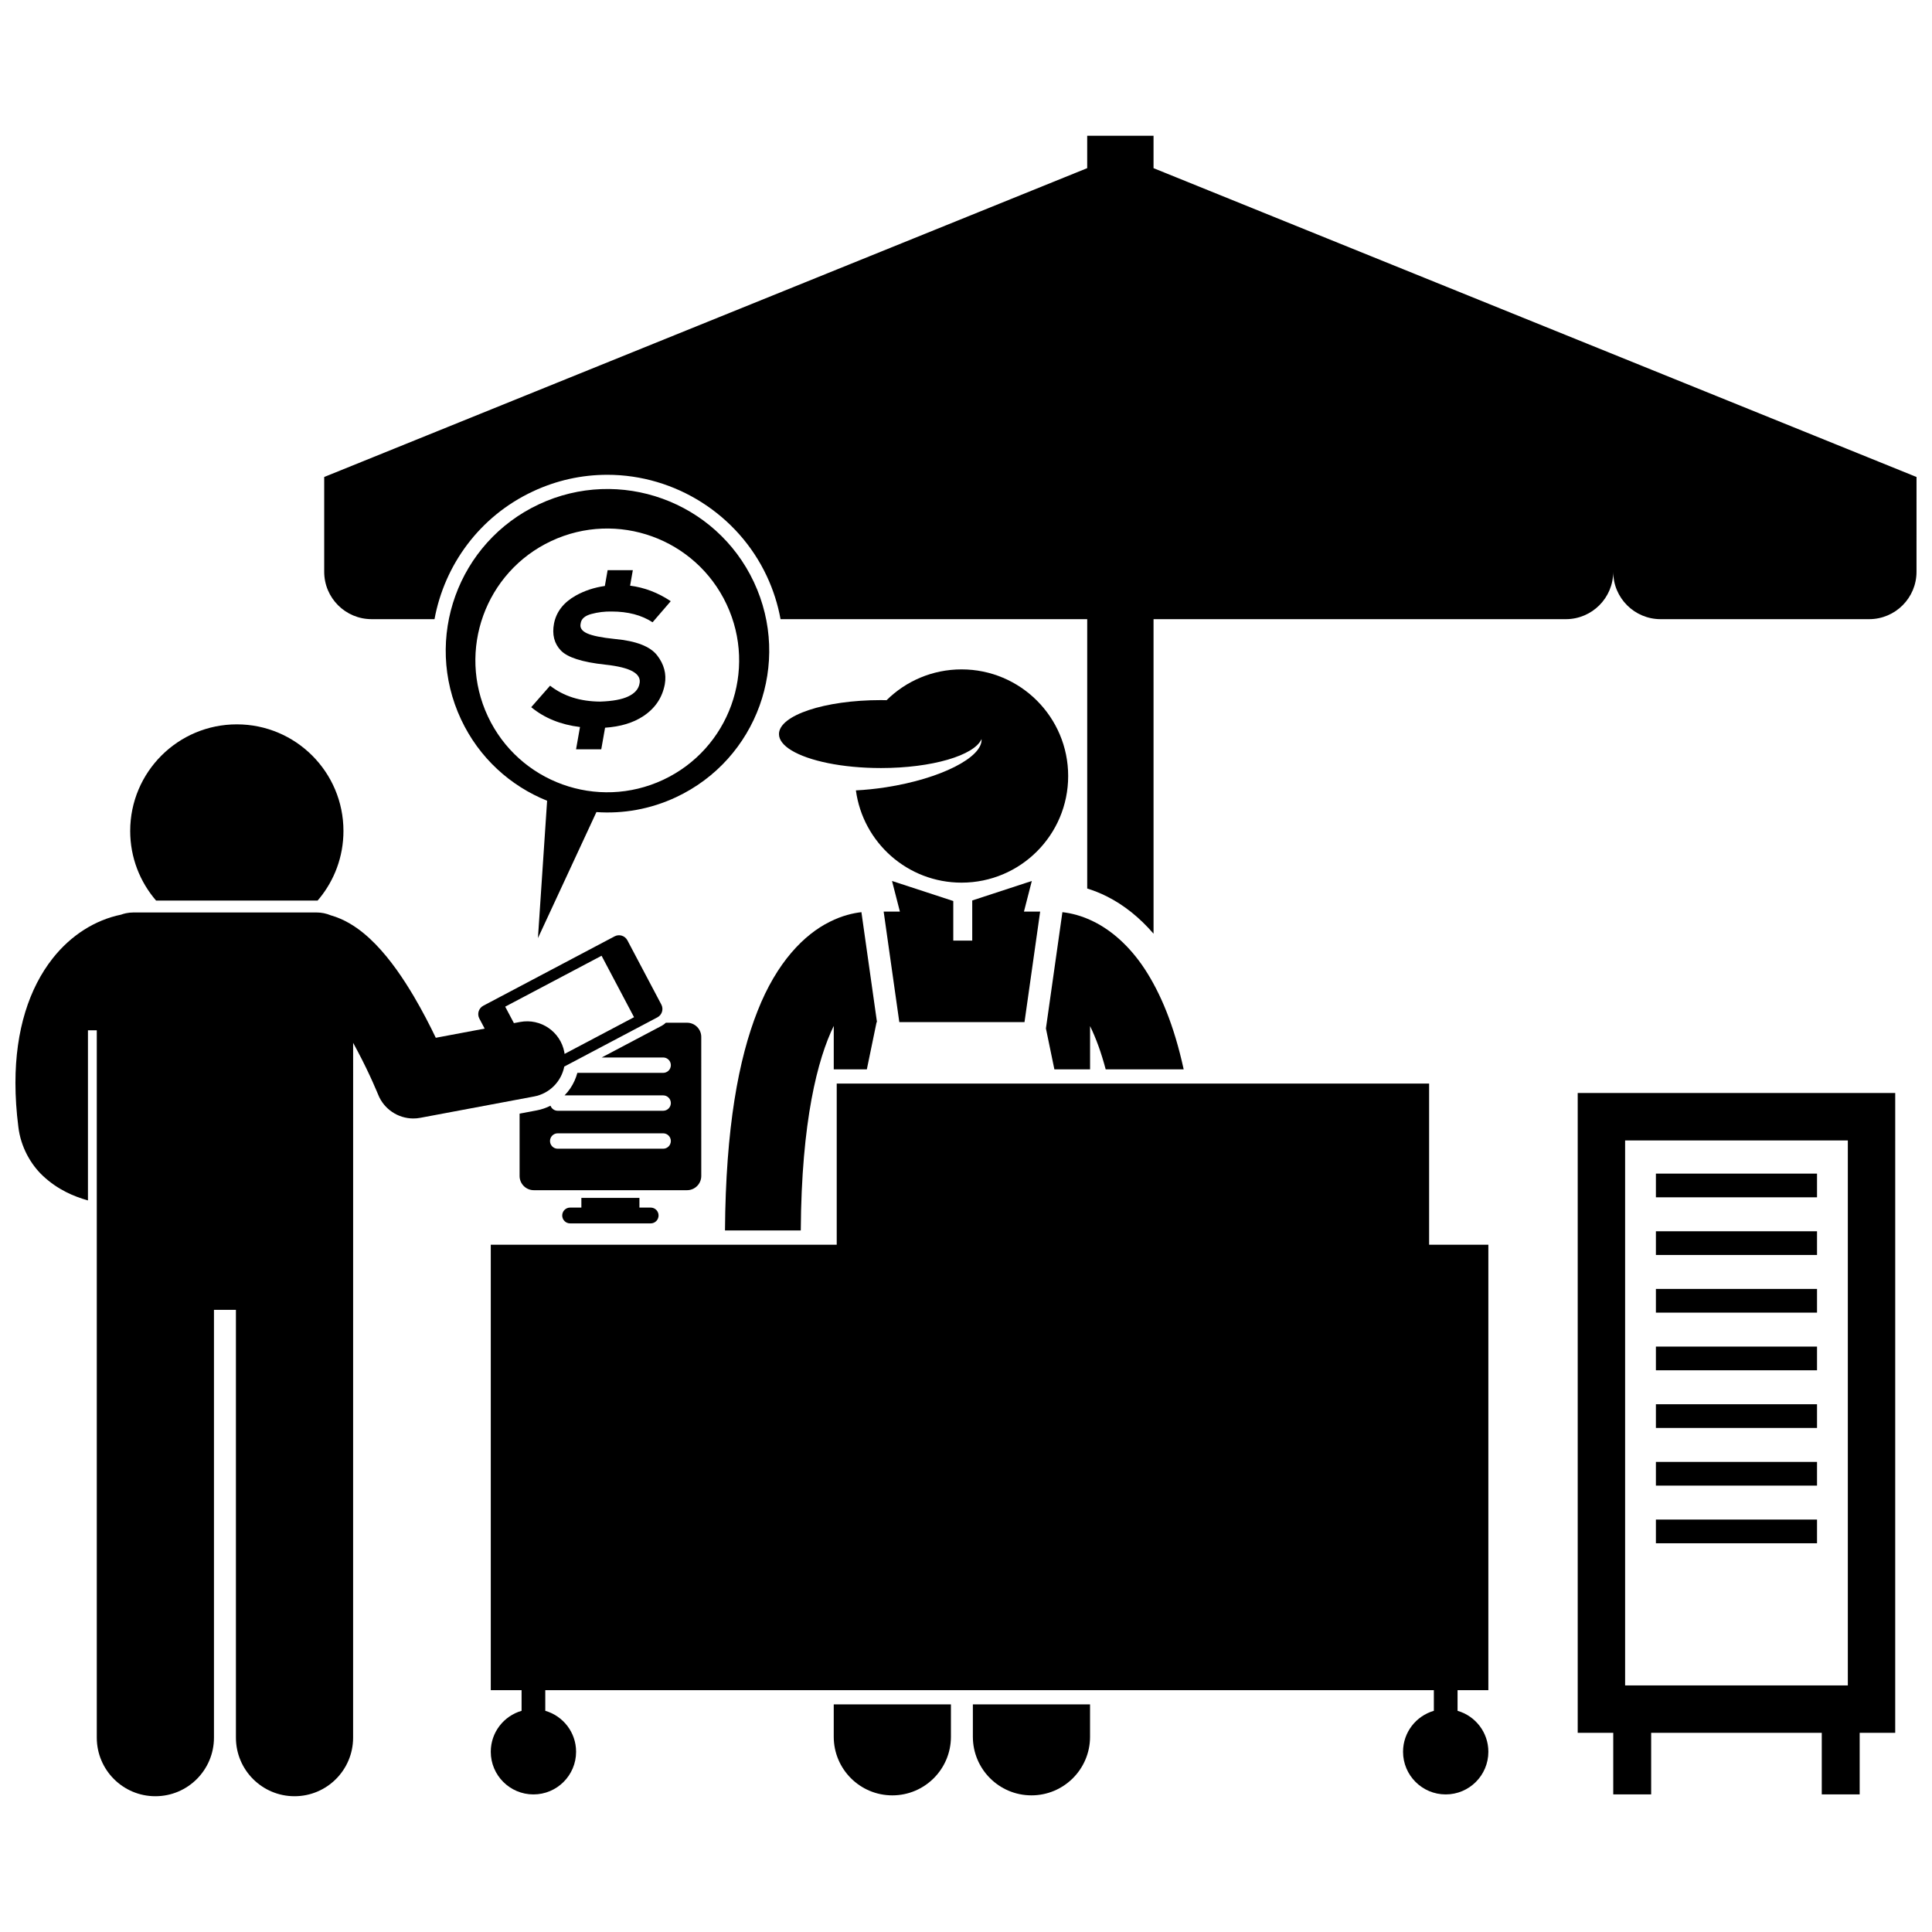 <?xml version="1.0" encoding="UTF-8"?>
<!-- Uploaded to: ICON Repo, www.svgrepo.com, Generator: ICON Repo Mixer Tools -->
<svg width="800px" height="800px" version="1.1" viewBox="144 144 512 512" xmlns="http://www.w3.org/2000/svg">
 <defs>
  <clipPath id="b">
   <path d="m229 179h422.9v213h-422.9z"/>
  </clipPath>
  <clipPath id="a">
   <path d="m148.09 385h171.91v236h-171.91z"/>
  </clipPath>
 </defs>
 <g clip-path="url(#b)">
  <path d="m449.7 179.98h-17.582v8.582l-202.2 81.844v25.117c0 6.938 5.625 12.559 12.559 12.559h16.672c2.637-14.312 11.883-27.195 26.031-33.832 6.258-2.938 12.914-4.426 19.777-4.426 18.012 0 34.59 10.535 42.238 26.828 1.746 3.723 2.953 7.562 3.656 11.43h81.27v71.379c1.645 0.512 3.387 1.18 5.215 2.102 4.496 2.246 8.695 5.621 12.367 9.875l-0.004-83.355h109.26c6.934 0 12.559-5.621 12.559-12.559 0 6.938 5.625 12.559 12.559 12.559h55.258c6.934 0 12.559-5.621 12.559-12.559l0.004-25.117-202.2-81.844z"/>
 </g>
 <path d="m377.44 347.54c13.57 0 24.77-3.34 26.684-7.684 0.32 4.856-10.832 10.523-25.301 12.773-2.766 0.43-5.453 0.703-8 0.832 1.859 13.805 13.68 24.449 27.996 24.449 15.605 0 28.258-12.648 28.258-28.258 0-15.605-12.652-28.258-28.258-28.258-7.746 0-14.762 3.117-19.867 8.164-0.504-0.012-1-0.023-1.512-0.023-14.914 0-27.004 4.031-27.004 9.004 0 1.555 1.188 3.023 3.277 4.297 4.578 2.801 13.484 4.703 23.727 4.703z"/>
 <path d="m378.18 385.58 4.148 29.289h33.176l4.148-29.289h-4.293l1.934-7.535 0.148-0.578-1.77 0.578-14.02 4.59v10.633h-5.023v-10.488l-14.461-4.734-1.773-0.578 0.148 0.578 1.938 7.535z"/>
 <path d="m376.41 414.87-4.125-29.137c-2.223 0.246-5.156 0.918-8.402 2.555-6.754 3.348-14.039 10.676-19.133 23.664-5.019 12.691-8.43 30.918-8.621 58.133h20.086c0.168-29.031 4.488-45.512 8.738-54.211v11.508h8.77l2.586-12.516z"/>
 <path d="m401.82 604.26c0 8.578 6.953 15.527 15.527 15.527 8.574 0 15.527-6.949 15.527-15.527v-8.582l-31.055 0.004z"/>
 <path d="m364.95 595.68v8.582c0 8.578 6.953 15.527 15.527 15.527 8.574 0 15.527-6.949 15.527-15.527v-8.582z"/>
 <path d="m433.95 388.29c-3.242-1.637-6.18-2.309-8.402-2.555l-4.367 30.812 2.238 10.836h9.461v-11.457c0.746 1.527 1.496 3.277 2.238 5.324 0.656 1.824 1.293 3.859 1.898 6.133h20.668c-2.555-11.727-6.16-20.227-10.328-26.594-4.121-6.258-8.945-10.273-13.406-12.5z"/>
 <path d="m562.11 603.21h9.418v16.328h10.047v-16.328h45.211v16.328h10.047v-16.328h9.418l0.004-169.55h-84.145zm12.562-156.98h59.023v144.42h-59.023z"/>
 <path d="m582.83 455.02h42.699v6.281h-42.699z"/>
 <path d="m582.83 470.3h42.699v6.281h-42.699z"/>
 <path d="m582.83 485.58h42.699v6.281h-42.699z"/>
 <path d="m582.83 500.86h42.699v6.281h-42.699z"/>
 <path d="m582.83 516.14h42.699v6.281h-42.699z"/>
 <path d="m582.83 531.42h42.699v6.281h-42.699z"/>
 <path d="m582.83 546.7h42.699v6.281h-42.699z"/>
 <path d="m538.43 591.91v-118.05h-15.699v-42.699h-156.99v42.699h-91.68v118.05h8.164v5.473c-4.715 1.363-8.164 5.699-8.164 10.852 0 6.242 5.059 11.305 11.305 11.305 6.242 0 11.305-5.059 11.305-11.305 0-5.152-3.449-9.492-8.164-10.852v-5.473h235.48v5.473c-4.715 1.363-8.164 5.699-8.164 10.852 0 6.242 5.059 11.305 11.305 11.305 6.242 0 11.305-5.059 11.305-11.305 0-5.152-3.449-9.492-8.164-10.852v-5.473z"/>
 <path d="m329.84 418.8c0-2.078-1.688-3.769-3.769-3.769h-5.609c-0.32 0.301-0.668 0.578-1.074 0.797l-15.926 8.414h16.281c1.125 0 2.039 0.914 2.039 2.039 0 1.129-0.914 2.039-2.039 2.039h-22.734c-0.402 1.469-1.035 2.879-1.918 4.172-0.441 0.648-0.941 1.238-1.477 1.793h26.129c1.125 0 2.039 0.914 2.039 2.039 0 1.129-0.914 2.039-2.039 2.039h-27.945c-0.879 0-1.621-0.555-1.906-1.336-1.141 0.57-2.367 0.996-3.656 1.238l-4.539 0.852v16.527c0 2.078 1.688 3.769 3.769 3.769h40.609c2.078 0 3.769-1.688 3.769-3.769zm-10.098 29.621h-27.945c-1.129 0-2.039-0.914-2.039-2.039s0.914-2.039 2.039-2.039h27.945c1.125 0 2.039 0.914 2.039 2.039s-0.914 2.039-2.039 2.039z"/>
 <path d="m298.07 461.46v2.562h-2.984c-1.156 0-2.094 0.938-2.094 2.094s0.938 2.094 2.094 2.094h21.348c1.156 0 2.094-0.938 2.094-2.094s-0.938-2.094-2.094-2.094h-2.981v-2.562z"/>
 <path d="m228.16 382.66c0.137-0.16 0.281-0.32 0.418-0.484 4.023-4.883 6.441-11.137 6.441-17.961 0-15.605-12.648-28.254-28.258-28.254-15.605 0-28.258 12.648-28.258 28.254 0 7.051 2.59 13.496 6.859 18.445z"/>
 <g clip-path="url(#a)">
  <path d="m237.59 420.37c0.391 0.695 0.762 1.395 1.117 2.074 1.688 3.164 3.09 6.137 4.055 8.285 0.484 1.074 0.855 1.941 1.105 2.531 0.125 0.293 0.219 0.516 0.277 0.66 0.059 0.141 0.074 0.176 0.074 0.176 1.547 3.863 5.285 6.312 9.324 6.312 0.613 0 1.23-0.055 1.855-0.176l30.141-5.652c4.16-0.781 7.227-4.019 8-7.93l24.676-13.039c1.227-0.648 1.695-2.168 1.047-3.394l-8.996-17.027c-0.648-1.227-2.168-1.695-3.394-1.047l-34.793 18.387c-1.227 0.648-1.695 2.168-1.047 3.394l1.41 2.668-12.953 2.43c-1.52-3.18-3.504-7.051-5.836-11.008-2.805-4.719-6.055-9.57-10.082-13.738-2.031-2.082-4.266-4.019-6.996-5.606-1.465-0.848-3.129-1.594-4.953-2.113-1.148-0.477-2.406-0.742-3.727-0.742h-48.535c-0.688 0-1.355 0.074-2 0.207-0.445 0.094-0.871 0.223-1.293 0.375-6.766 1.383-13.227 5.383-18.121 11.602-6.188 7.852-9.859 18.992-9.852 32.988 0 3.668 0.246 7.555 0.773 11.668 0.621 5.269 3.281 9.945 6.516 12.969 3.93 3.676 8.191 5.449 11.926 6.504v-45.086h2.34v187.45c0 8.578 6.953 15.527 15.527 15.527s15.527-6.949 15.527-15.527v-113.37h5.82v113.37c0 8.578 6.953 15.527 15.527 15.527s15.527-6.949 15.527-15.527l0.008-184.12zm40.293-9.594 25.539-13.492 8.605 16.285-18.41 9.727c-0.02-0.148-0.031-0.293-0.059-0.441-1.023-5.457-6.273-9.047-11.723-8.023l-1.645 0.305z"/>
 </g>
 <path d="m286.78 277.66c-21.426 10.055-30.648 35.574-20.59 57 4.789 10.215 13.098 17.645 22.801 21.547l-2.43 36.402 15.496-33.398c7.035 0.488 14.293-0.746 21.137-3.957 21.426-10.055 30.648-35.574 20.594-57.004-10.059-21.426-35.582-30.645-57.008-20.59zm32.992 72.988c-17.473 8.195-38.277 0.68-46.477-16.793-8.195-17.469-0.684-38.281 16.789-46.477 17.473-8.195 38.281-0.68 46.48 16.793 8.199 17.469 0.68 38.277-16.793 46.477z"/>
 <path d="m306.96 313.34c-3.551-0.363-6.016-0.867-7.402-1.504-1.387-0.637-1.945-1.504-1.676-2.602 0.137-1.203 1.078-2.043 2.824-2.519 1.746-0.473 3.543-0.691 5.402-0.656 4.309 0 7.918 0.949 10.832 2.848l4.816-5.586c-3.387-2.266-6.981-3.629-10.773-4.113l0.723-4.102h-6.68l-0.734 4.18c-2.812 0.406-5.371 1.246-7.676 2.531-3.238 1.809-5.172 4.281-5.797 7.418-0.551 2.922 0.051 5.305 1.805 7.144 1.754 1.844 5.66 3.098 11.711 3.75 3.441 0.367 5.906 0.977 7.398 1.836 1.492 0.859 2.062 1.965 1.719 3.312-0.281 1.387-1.27 2.484-2.961 3.285-1.691 0.805-4.172 1.262-7.441 1.367-5.289-0.035-9.711-1.438-13.273-4.215l-5 5.695c3.508 2.898 7.824 4.637 12.926 5.258l-1.043 5.91h6.68l1.008-5.727c4.055-0.273 7.422-1.281 10.09-3.035 3.16-2.078 5.074-4.906 5.742-8.488 0.48-2.738-0.199-5.293-2.043-7.668-1.844-2.363-5.57-3.805-11.176-4.32z"/>
</svg>